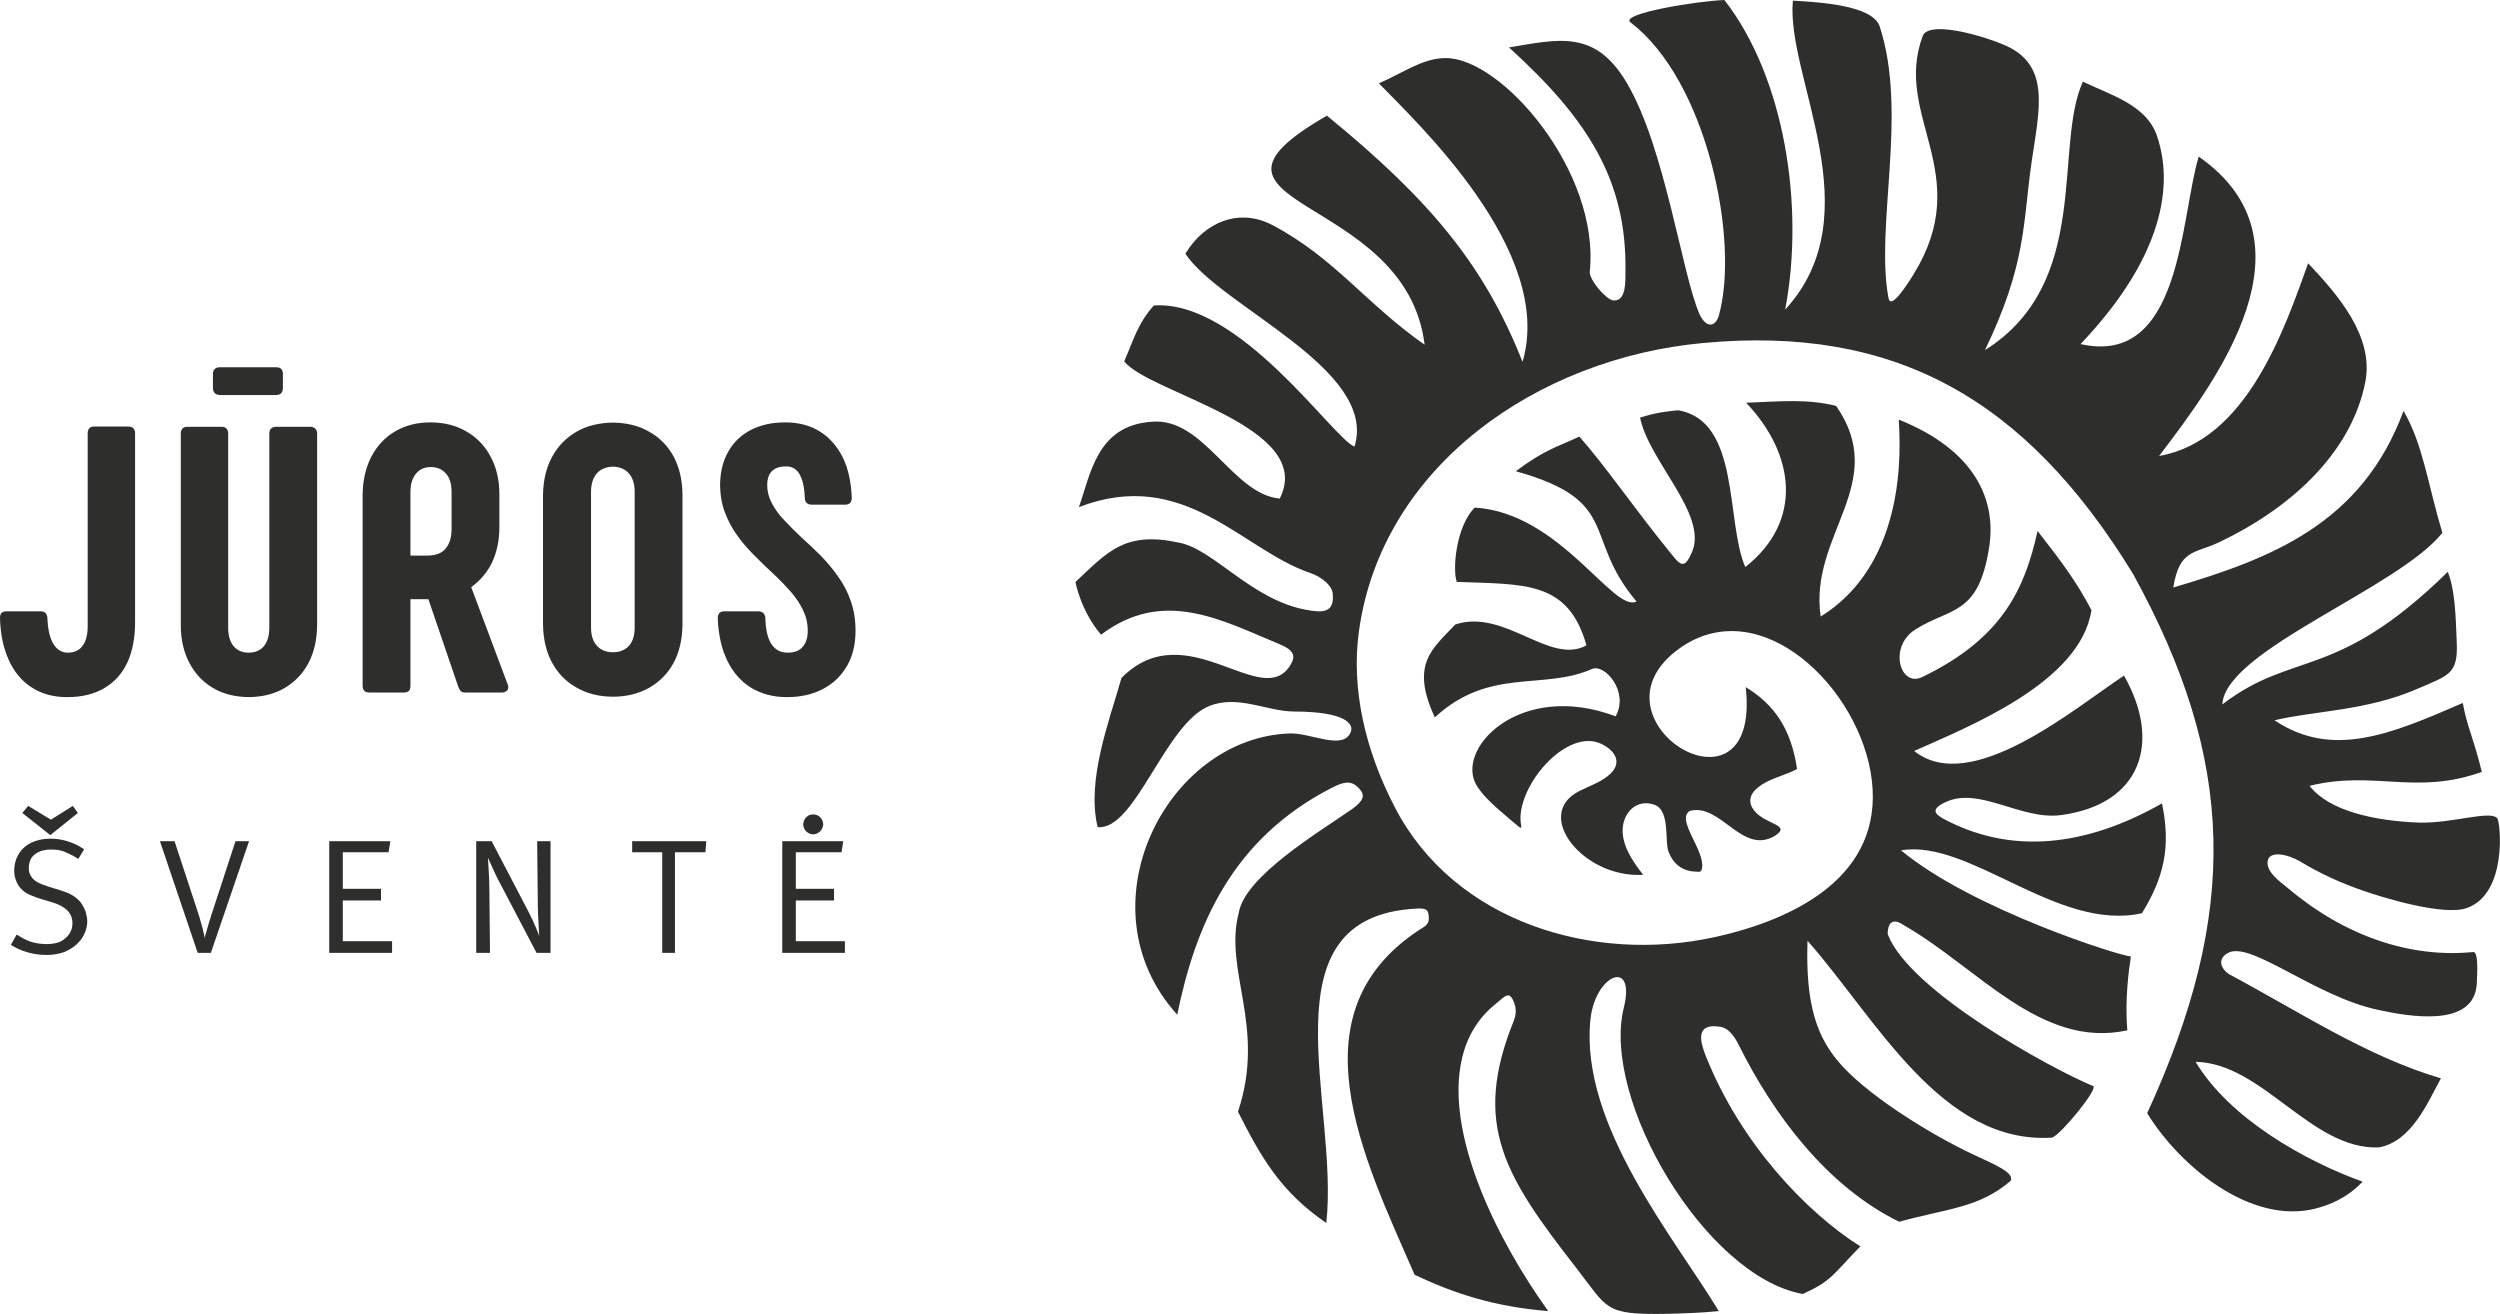 <?xml version="1.0" encoding="UTF-8"?>
<!DOCTYPE svg PUBLIC "-//W3C//DTD SVG 1.1//EN" "http://www.w3.org/Graphics/SVG/1.1/DTD/svg11.dtd">
<!-- Creator: CorelDRAW X8 -->
<svg xmlns="http://www.w3.org/2000/svg" xml:space="preserve" width="119.747mm" height="62.933mm" version="1.1" style="shape-rendering:geometricPrecision; text-rendering:geometricPrecision; image-rendering:optimizeQuality; fill-rule:evenodd; clip-rule:evenodd"
viewBox="0 0 11975 6293"
 xmlns:xlink="http://www.w3.org/1999/xlink">
 <defs>
  <style type="text/css">
   <![CDATA[
    .fil0 {fill:#2E2E2D}
    .fil1 {fill:#2E2E2D;fill-rule:nonzero}
   ]]>
  </style>
 </defs>
 <g id="Layer_x0020_1">
  <g id="_2439554222016">
   <path class="fil0" d="M7253 4804c12,32 8,60 -3,88 -199,494 -43,741 301,1182 153,197 132,224 435,219 81,-2 168,-5 247,-13 -210,-348 -666,-892 -615,-1395 22,-220 219,-297 160,-58 -109,440 391,1287 857,1371 140,-63 144,-93 276,-228 -260,-164 -574,-495 -739,-909 -27,-67 -56,-163 68,-143 38,6 65,41 87,84 167,336 423,680 770,850 226,-63 382,-65 534,-196 19,-40 -75,-77 -185,-129 -193,-91 -477,-266 -618,-417 -127,-136 -180,-298 -170,-604 329,373 641,977 1172,943 44,-17 223,-236 196,-247 -203,-84 -882,-456 -984,-728 1,-85 53,-60 78,-42 351,200 656,594 1070,503 -13,-149 8,-295 17,-354 -40,2 -759,-224 -1101,-508 328,-56 752,392 1154,301 104,-169 140,-316 96,-526 -375,213 -717,236 -1015,90 -54,-27 -113,-53 -24,-95 163,-79 363,87 556,61 385,-52 482,-350 301,-668 -239,158 -734,578 -1005,361 253,-114 797,-326 849,-675 -74,-140 -140,-227 -258,-379 -60,271 -164,513 -553,700 -106,51 -162,-145 -34,-227 172,-109 303,-65 355,-394 37,-233 -73,-468 -432,-612 -7,9 84,659 -375,943 -57,-392 332,-638 74,-1009 -137,-34 -261,-22 -431,-15 234,246 275,567 -4,787 -95,-217 -22,-701 -322,-751 -54,5 -105,11 -182,35 41,207 323,462 250,641 -41,100 -63,57 -111,-1 -156,-191 -312,-417 -430,-549 -103,49 -165,61 -304,166 509,142 317,316 578,624 -111,56 -365,-425 -775,-450 -91,92 -107,299 -86,356 321,13 534,-8 621,304 -175,97 -392,-178 -628,-100 -108,115 -218,189 -98,445 261,-242 520,-128 753,-232 59,-26 179,107 113,227 -461,-174 -777,160 -663,336 33,51 85,97 174,172 9,7 18,15 28,23 6,5 10,2 9,-4 -3,-15 -4,-30 -4,-46 8,-178 228,-419 383,-351 63,28 108,85 50,143 -40,40 -100,59 -151,85 -224,112 19,419 306,401 -61,-76 -93,-138 -98,-196 -8,-96 64,-172 153,-139 75,28 47,175 66,223 21,57 63,95 132,97 17,1 26,4 29,-19 13,-84 -126,-230 -59,-272 149,-39 249,212 407,120 84,-54 -43,-53 -97,-120 -39,-48 -17,-91 31,-123 51,-35 122,-49 173,-78 -29,-194 -110,-309 -246,-392 77,689 -797,155 -315,-187 387,-273 866,193 919,632 55,458 -365,667 -750,752 -582,129 -1249,-71 -1534,-620 -144,-276 -210,-570 -173,-842 108,-794 858,-1310 1647,-1383 914,-86 1545,261 2062,1107 492,894 510,1618 67,2582 158,257 498,535 806,457 64,-17 146,-46 226,-129 -270,-97 -635,-299 -800,-574 321,6 553,422 878,410 157,-29 233,-214 297,-331 -356,-105 -676,-318 -1015,-499 -50,-35 -50,-81 0,-104 112,-50 414,211 714,275 143,31 462,90 473,-127 4,-73 5,-152 -17,-150 -302,30 -616,-76 -889,-307 -36,-30 -103,-75 -96,-128 7,-52 96,-35 159,3 94,57 192,101 292,136 108,38 391,123 501,86 199,-67 164,-416 147,-432 -37,-37 -218,27 -376,22 -211,-8 -430,-56 -522,-176 306,-76 511,47 825,-67 -42,-171 -71,-215 -91,-330 -349,152 -627,267 -902,83 186,-45 443,-45 685,-151 147,-64 194,-69 188,-218 -5,-138 -9,-257 -43,-342 -538,527 -738,373 -1080,635 13,-259 842,-556 1054,-822 -70,-233 -92,-422 -186,-584 -200,542 -636,708 -1103,846 30,-185 102,-161 220,-217 325,-154 631,-416 700,-768 42,-217 -130,-416 -274,-568 -113,315 -294,850 -714,923 278,-364 773,-1027 190,-1434 -89,292 -80,1008 -566,898 477,-502 415,-857 365,-1000 -51,-146 -223,-194 -354,-257 -142,314 44,964 -469,1286 201,-417 181,-611 224,-905 36,-248 95,-466 -139,-560 -130,-53 -356,-110 -383,-40 -144,384 254,659 -44,1142 -40,64 -109,169 -120,114 -65,-347 94,-883 -42,-1301 -34,-104 -298,-117 -416,-124 -35,363 386,1020 -37,1480 94,-493 -2,-1112 -291,-1483 -125,4 -505,65 -450,107 366,278 523,1042 424,1402 -17,60 -62,63 -93,-4 -84,-188 -164,-795 -348,-1107 -152,-259 -328,-210 -565,-171 380,345 565,638 558,1075 -1,41 6,142 -58,137 -34,-3 -116,-98 -113,-138 50,-478 -421,-1024 -690,-1023 -110,0 -202,70 -320,121 178,185 844,804 688,1334 -181,-455 -432,-767 -937,-1179 -774,444 378,361 468,1097 -280,-195 -433,-418 -731,-574 -156,-81 -322,-16 -415,138 166,253 925,553 810,924 -101,-37 -549,-704 -961,-676 -78,88 -95,160 -142,268 123,154 920,311 745,657 -226,-20 -363,-390 -612,-368 -263,17 -293,248 -350,409 505,-195 782,205 1107,315 65,22 104,66 108,93 13,102 -50,98 -126,84 -263,-48 -445,-292 -610,-322 -260,-56 -341,44 -495,188 -1,8 30,146 122,253 299,-225 576,-70 854,45 70,29 79,56 55,97 -134,232 -498,-250 -811,65 -59,208 -169,492 -114,715 181,16 323,-498 536,-581 139,-54 275,27 406,27 243,1 284,58 271,96 -34,94 -192,5 -294,9 -595,22 -1002,836 -538,1347 88,-430 263,-842 741,-1087 59,-30 95,-38 134,8 24,28 19,54 -37,94 -155,108 -514,322 -543,496 -74,280 132,544 -4,954 111,219 203,382 423,533 63,-569 -312,-1468 432,-1506 46,-3 55,6 58,31 3,26 1,40 -21,56 -646,400 -290,1107 -46,1667 190,90 382,153 640,174 -248,-345 -495,-849 -414,-1206 23,-104 75,-196 164,-267 44,-36 64,-65 87,-3z"/>
   <path class="fil1" d="M322 3339c71,0 131,-15 179,-44 49,-29 85,-70 110,-124 24,-53 36,-117 36,-190l0 -906c0,-21 -11,-32 -32,-32l-164 0c-10,0 -18,2 -23,8 -5,5 -8,13 -8,24l0 926c0,41 -9,72 -25,93 -16,21 -39,32 -70,32 -30,0 -53,-15 -70,-43 -17,-29 -26,-70 -28,-124 -1,-10 -4,-18 -9,-23 -5,-5 -13,-8 -22,-8l-165 0c-11,0 -19,3 -24,8 -5,6 -7,14 -7,25 2,76 16,143 42,200 25,56 61,100 109,131 47,31 104,47 171,47zm96 1073c0,-11 -2,-22 -5,-33 -2,-12 -6,-22 -12,-33 -5,-10 -11,-20 -18,-28 -8,-8 -15,-15 -24,-22 -9,-6 -19,-12 -30,-17 -11,-5 -25,-10 -41,-15l-61 -19c-21,-7 -39,-14 -52,-22 -13,-8 -22,-18 -28,-29 -6,-10 -10,-23 -9,-37 0,-18 4,-34 12,-47 9,-13 21,-23 37,-30 16,-7 35,-11 57,-11 16,0 30,1 43,4 14,3 27,8 41,15 14,6 30,15 47,26l28 -46c-25,-17 -51,-30 -78,-38 -27,-9 -55,-13 -84,-13 -35,0 -65,7 -91,19 -26,13 -46,31 -60,54 -14,23 -22,50 -22,81 0,17 3,33 9,47 5,15 14,28 25,40 7,7 14,13 23,19 9,5 19,10 30,14 12,5 26,10 42,15l54 16c32,10 56,23 72,39 16,17 24,37 24,61 0,15 -3,30 -10,42 -6,13 -16,24 -29,34 -7,6 -15,11 -23,14 -8,3 -17,6 -26,7 -10,2 -22,3 -36,3 -26,0 -52,-4 -75,-11 -23,-8 -46,-20 -68,-35l-28 50c26,16 53,28 82,36 28,8 58,12 89,12 17,0 32,-1 46,-4 13,-2 26,-5 39,-10 12,-5 24,-11 36,-19 15,-10 29,-22 40,-36 11,-13 19,-28 25,-44 6,-16 9,-32 9,-49zm-45 -518l-24 -34 -105 66 -109 -66 -28 34 134 106 132 -106zm820 135l-65 0 -115 352c-9,29 -17,53 -22,73 -6,19 -9,32 -11,39 0,-4 -2,-11 -3,-19 -2,-8 -5,-18 -7,-29 -3,-11 -6,-23 -10,-35 -3,-13 -7,-25 -11,-37l-113 -344 -70 0 181 535 63 0 183 -535zm685 535l0 -56 -236 0 0 -195 183 0 0 -56 -183 0 0 -175 219 0 9 -53 -293 0 0 535 301 0zm759 0l0 -535 -64 0 3 291c0,15 0,30 1,46 0,15 1,30 2,44 0,13 1,26 2,37 0,10 1,19 1,25 1,7 1,10 1,11 -1,-2 -3,-6 -5,-13 -3,-7 -7,-16 -11,-27 -5,-10 -10,-22 -15,-34 -6,-13 -13,-26 -19,-39l-178 -341 -74 0 0 535 66 0 -3 -311c0,-14 -1,-28 -1,-42 -1,-14 -1,-27 -2,-39 -1,-13 -1,-24 -2,-33 0,-10 -1,-18 -1,-23 -1,-6 -1,-9 -1,-9 0,0 2,4 5,11 3,8 7,17 13,29 5,13 12,26 19,42 7,15 15,31 24,47l172 328 67 0zm746 -535l-355 0 0 53 144 0 0 482 61 0 0 -482 146 0 4 -53zm664 535l0 -56 -235 0 0 -195 183 0 0 -56 -183 0 0 -175 219 0 8 -53 -292 0 0 535 300 0zm-104 -616c0,-9 -3,-17 -7,-24 -4,-7 -10,-13 -17,-17 -7,-4 -15,-6 -24,-6 -9,0 -17,2 -24,6 -7,5 -13,10 -17,18 -4,7 -6,15 -7,24 1,9 3,16 7,23 4,8 10,13 17,17 7,5 15,7 24,7 9,0 17,-2 24,-7 7,-4 13,-10 17,-17 4,-7 7,-15 7,-24zm-2923 -2158l0 69c0,10 3,18 9,24 5,6 13,8 24,9l271 0c10,-1 18,-3 23,-9 5,-6 8,-14 8,-24l0 -69c0,-10 -3,-18 -8,-23 -5,-5 -13,-8 -23,-8l-271 0c-11,0 -19,3 -24,8 -6,5 -9,13 -9,23zm-121 254c-22,0 -33,11 -33,33l0 918c0,69 14,128 41,180 27,51 64,91 113,120 48,29 106,43 171,44 67,-1 124,-15 173,-44 49,-29 87,-69 114,-120 27,-52 40,-111 41,-180l0 -918c0,-11 -3,-19 -9,-24 -6,-6 -14,-9 -24,-9l-164 0c-10,0 -18,3 -24,9 -5,5 -8,13 -8,24l0 935c-1,35 -9,62 -26,83 -17,20 -41,31 -73,31 -31,0 -55,-11 -72,-31 -17,-21 -25,-48 -26,-83l0 -935c0,-11 -3,-19 -8,-24 -5,-6 -13,-9 -23,-9l-163 0zm871 1273l166 0c10,0 17,-3 23,-8 5,-6 7,-14 7,-25l0 -414 86 0 142 416c3,9 7,17 11,22 5,6 12,9 21,9l177 0c10,0 19,-3 25,-9 6,-5 8,-14 6,-24l-177 -472c42,-30 75,-68 99,-116 23,-49 36,-105 36,-170l0 -158c0,-69 -14,-129 -42,-181 -27,-51 -66,-92 -115,-120 -49,-29 -108,-44 -174,-44 -65,0 -121,15 -170,44 -48,28 -85,69 -112,120 -27,52 -41,112 -42,181l0 916c0,22 11,33 33,33zm196 -656l0 -309c1,-36 10,-64 27,-84 17,-20 40,-31 70,-31 31,0 56,11 73,31 18,20 26,48 27,84l0 182c0,41 -10,72 -29,94 -18,22 -47,32 -84,33l-84 0zm970 676c66,0 125,-15 174,-43 50,-29 89,-68 117,-120 27,-51 41,-111 42,-179l0 -629c-1,-68 -15,-128 -42,-179 -28,-51 -67,-91 -117,-119 -49,-29 -108,-43 -174,-44 -66,1 -125,15 -175,44 -50,29 -89,69 -117,121 -28,52 -42,112 -43,183l0 618c1,70 15,131 43,183 28,52 67,92 117,120 50,29 109,44 175,44zm0 -213c-32,0 -58,-10 -77,-31 -18,-20 -28,-49 -28,-87l0 -651c0,-37 10,-67 28,-88 19,-21 45,-31 77,-32 32,1 57,11 76,32 18,20 27,48 28,83l0 662c-1,35 -10,62 -28,82 -19,20 -44,30 -76,30zm833 215c66,0 124,-13 173,-39 49,-26 87,-62 115,-110 27,-47 41,-103 41,-169 0,-53 -8,-100 -23,-143 -15,-43 -35,-82 -61,-117 -25,-36 -52,-68 -82,-99 -30,-30 -61,-59 -91,-86 -30,-28 -57,-55 -82,-82 -26,-26 -45,-53 -61,-82 -15,-28 -23,-58 -23,-89 0,-30 8,-53 23,-67 16,-15 37,-22 66,-22 28,-1 50,11 65,36 15,25 24,63 26,114 0,11 3,20 9,25 5,5 13,8 23,8l162 0c10,0 18,-3 23,-8 5,-5 8,-14 8,-25 -3,-75 -17,-140 -43,-193 -27,-54 -64,-96 -111,-125 -46,-29 -102,-43 -166,-43 -62,0 -116,12 -163,36 -46,24 -83,58 -108,103 -26,44 -39,98 -40,161 1,48 8,93 24,133 15,40 35,77 60,111 24,34 52,65 82,95 29,30 59,58 89,86 30,28 57,56 82,84 25,29 45,58 60,89 15,31 23,64 23,100 0,33 -8,59 -24,77 -16,19 -40,28 -72,28 -34,0 -59,-13 -78,-41 -18,-28 -28,-70 -29,-126 -1,-10 -5,-18 -10,-23 -6,-5 -13,-8 -23,-8l-164 0c-10,0 -17,3 -23,8 -5,6 -8,14 -8,25 3,78 18,146 45,202 27,56 65,100 113,130 49,30 106,46 173,46z"/>
  </g>
 </g>
</svg>
